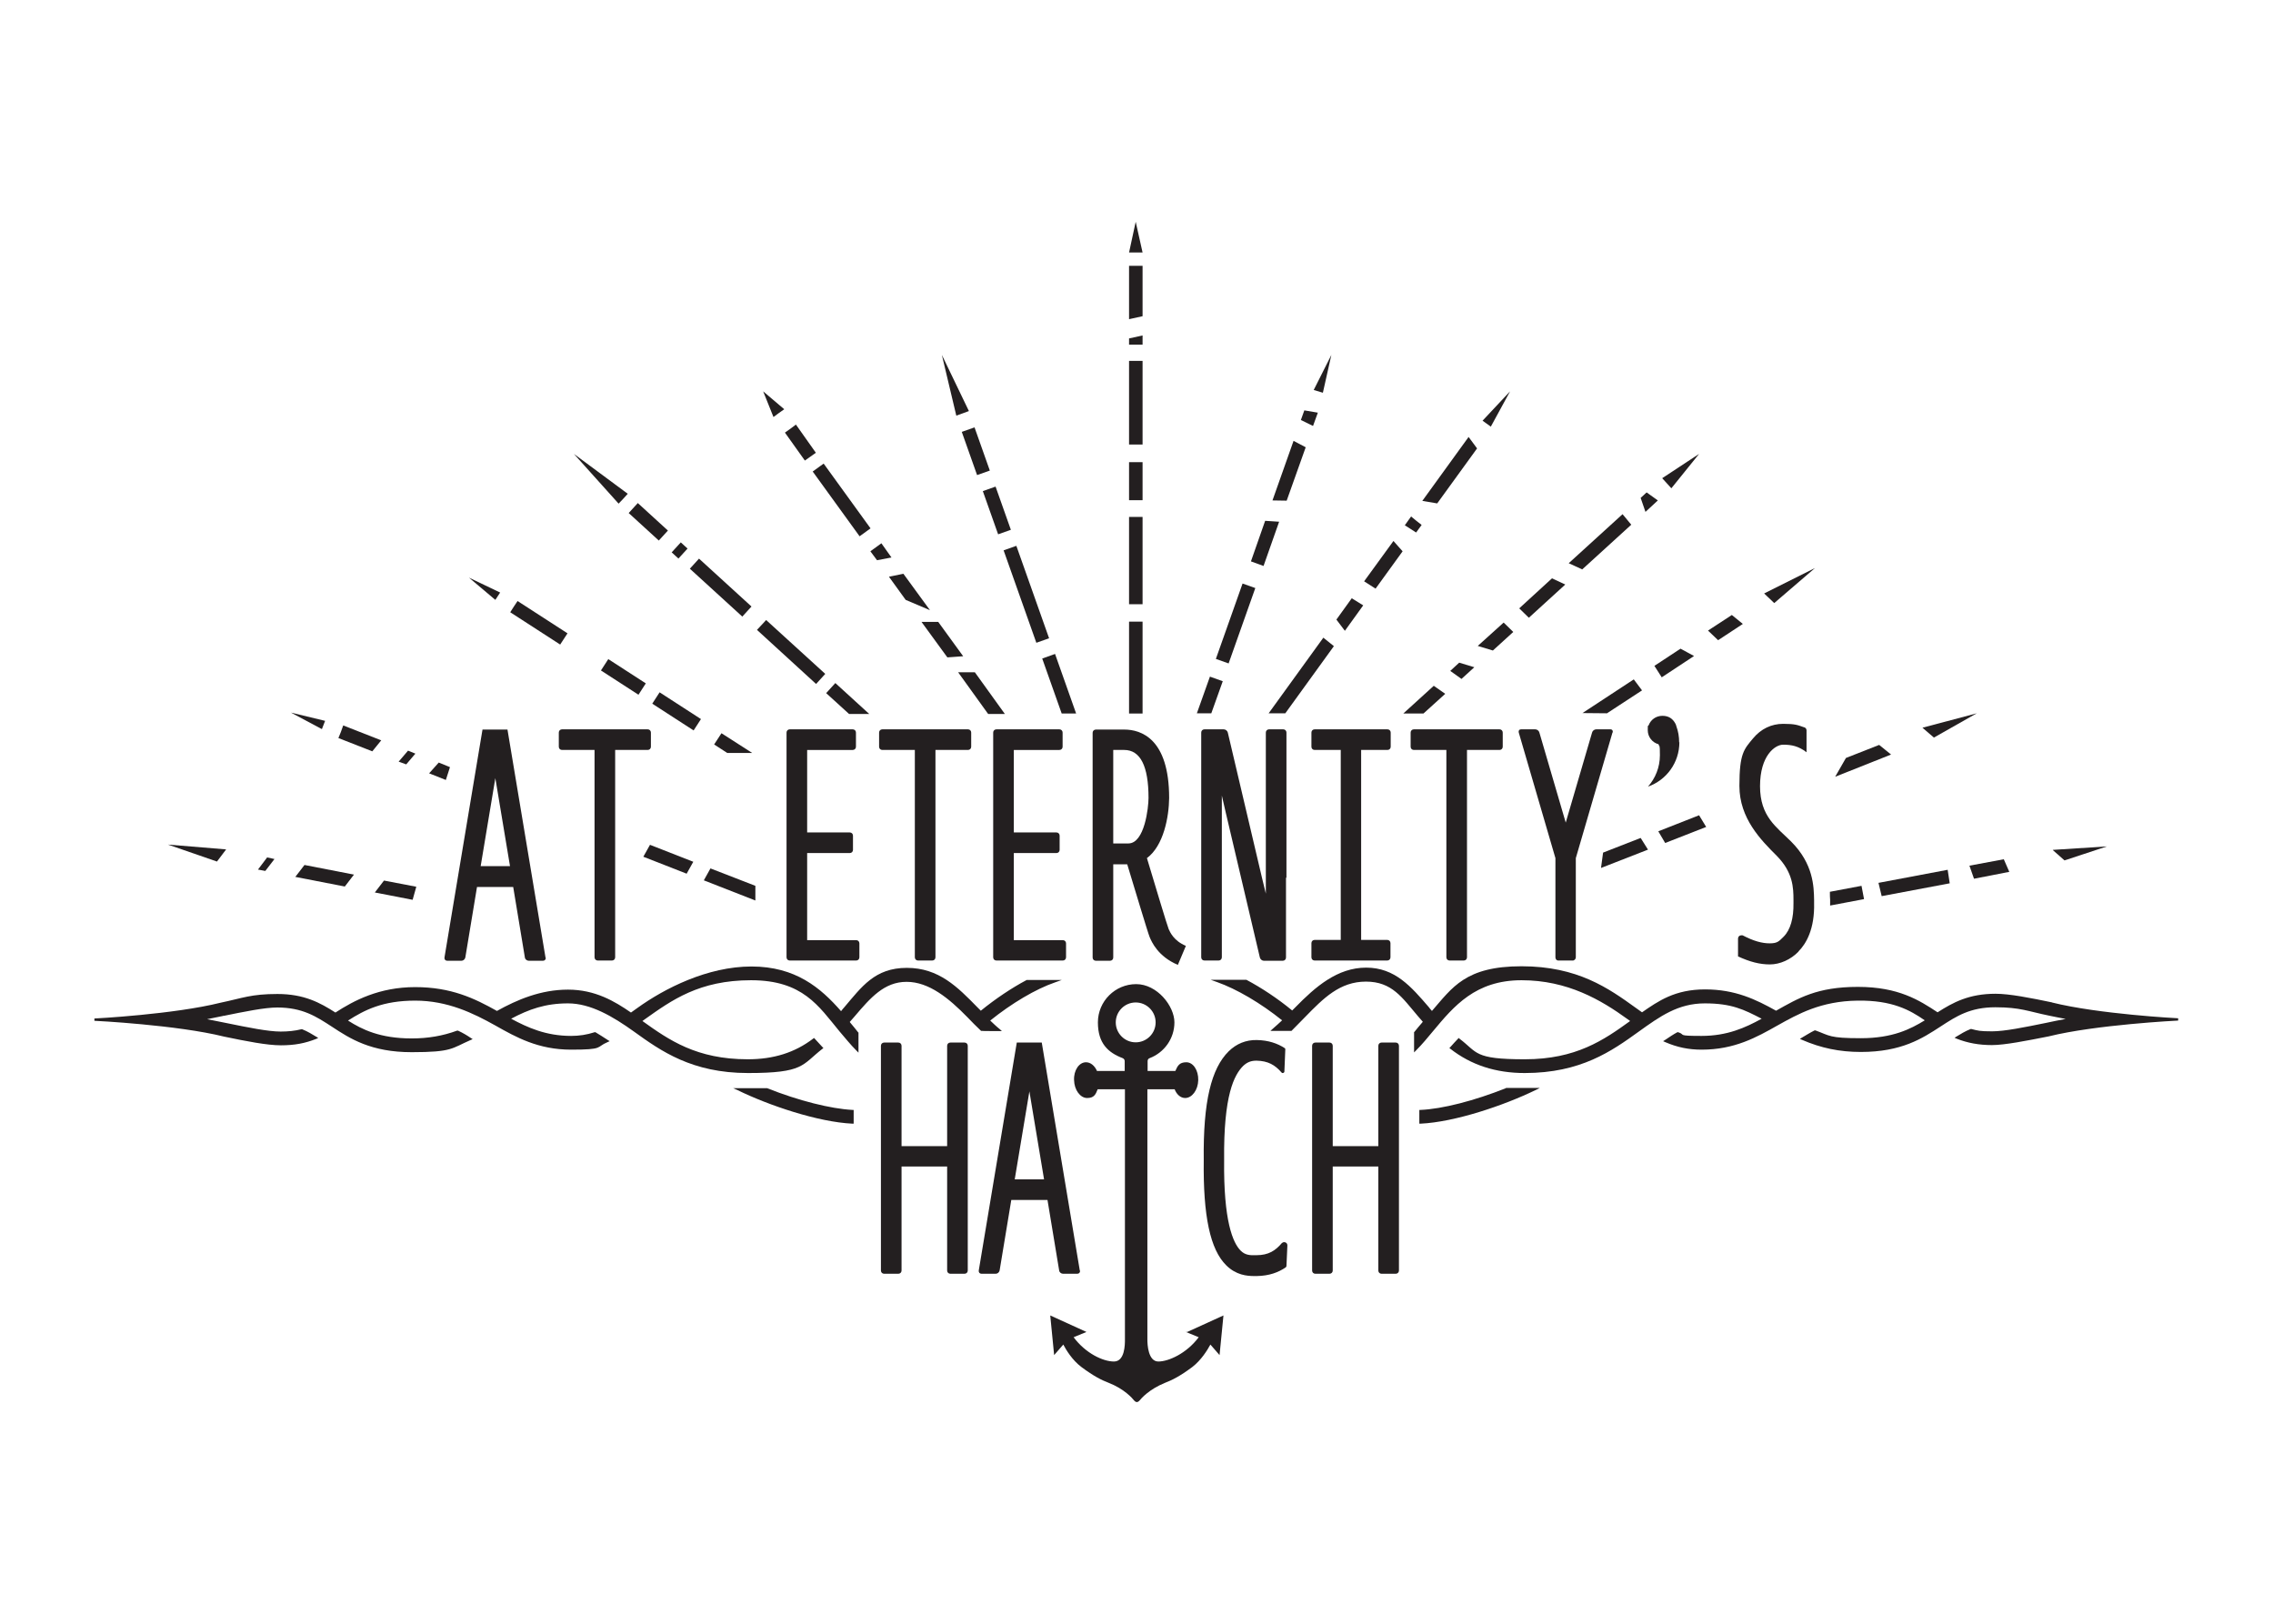 <svg xmlns="http://www.w3.org/2000/svg" xmlns:i="http://ns.adobe.com/AdobeIllustrator/10.0/" id="Layer_1" viewBox="0 0 992.1 708.7"><defs><style>      .st0 {        fill: #231f20;      }    </style></defs><g><path class="st0" d="M510.1,405.5c-.7-1.7-5.8-18.7-9.5-31,7.3-5.4,9.6-18,9.7-26.2,0-26-12.3-29.9-19.6-29.9h-12.4c-.8,0-1.4.6-1.4,1.4v98.1c0,.8.6,1.4,1.4,1.4h6.2c.8,0,1.4-.6,1.4-1.4h0v-40.7h6.1c3,9.8,9,29.9,9.8,31.8.9,2.1,3.6,8.4,12.3,12.1l3.5-8.3c-5.3-2.2-6.9-6-7.5-7.3ZM492.5,368.1h-6.6v-40.8h4.8c7,0,10.6,7,10.6,20.9,0,4.2-1.7,19.9-8.8,19.9Z"></path><path class="st0" d="M465.3,411.6v6.2c0,.8-.6,1.4-1.4,1.4h-29c-.8,0-1.4-.6-1.4-1.4v-98.1c0-.8.6-1.4,1.4-1.4h27.5c.8,0,1.4.6,1.4,1.4v6.2c0,.8-.6,1.4-1.4,1.4h-19.9v36h18.6c.8,0,1.4.6,1.4,1.4v6.2c0,.8-.6,1.4-1.4,1.4h-18.6v38h21.4c.8,0,1.4.6,1.4,1.4Z"></path><path class="st0" d="M375.1,411.6v6.2c0,.8-.6,1.4-1.4,1.4h-29c-.8,0-1.4-.6-1.4-1.4v-98.1c0-.8.6-1.4,1.4-1.4h27.5c.8,0,1.4.6,1.4,1.4v6.2c0,.8-.6,1.4-1.4,1.4h-19.9v36h18.6c.8,0,1.4.6,1.4,1.4v6.2c0,.8-.6,1.4-1.4,1.4h-18.6v38h21.4c.8,0,1.4.6,1.4,1.4Z"></path><path class="st0" d="M422.5,318.3h0s-14.2,0-14.2,0h-23.2c-.8,0-1.4.6-1.4,1.4v6.2c0,.8.6,1.4,1.4,1.4h14.2v90.5c0,.8.6,1.4,1.4,1.4h6.2c.8,0,1.4-.6,1.4-1.4h0v-90.5h14.2c.8,0,1.4-.6,1.4-1.4v-6.2c0-.8-.6-1.4-1.4-1.4Z"></path><path class="st0" d="M282.7,318.3h0s-14.2,0-14.2,0h-23.2c-.8,0-1.4.6-1.4,1.4v6.2c0,.8.6,1.4,1.4,1.4h14.2v90.5c0,.8.6,1.4,1.4,1.4h6.2c.8,0,1.4-.6,1.4-1.4h0v-90.5h14.2c.8,0,1.4-.6,1.4-1.4v-6.2c0-.8-.6-1.4-1.4-1.4Z"></path><path class="st0" d="M654.5,318.3h0s-14.2,0-14.2,0h-23.2c-.8,0-1.4.6-1.4,1.4v6.2c0,.8.6,1.4,1.4,1.4h14.2v90.5c0,.8.6,1.4,1.4,1.4h6.2c.8,0,1.4-.6,1.4-1.4h0v-90.5h14.2c.8,0,1.4-.6,1.4-1.4v-6.2c0-.8-.6-1.4-1.4-1.4Z"></path><path class="st0" d="M605.6,327.3c.8,0,1.4-.6,1.4-1.4v-6.2c0-.8-.6-1.4-1.4-1.4h0s-11.4,0-11.4,0h-20.4c-.8,0-1.4.6-1.4,1.4v6.2c0,.8.6,1.4,1.4,1.4h11.4v82.9h-11.4c-.8,0-1.4.6-1.4,1.4v6.2c0,.8.6,1.4,1.4,1.4h31.7c.8,0,1.4-.6,1.4-1.4v-6.2c0-.8-.6-1.4-1.4-1.4h0s-11.4,0-11.4,0v-82.9h11.4Z"></path><path class="st0" d="M687.1,417.9c0,.7-.5,1.3-1.2,1.4.7-.1,1.1-.7,1.1-1.4h0Z"></path><path class="st0" d="M703.8,319.7l-16,54.8v43.3c0,.7-.5,1.2-1.1,1.4,0,0-.2,0-.3,0h-6.2c0,0-.2,0-.2,0-.7-.1-1.1-.7-1.1-1.4v-43.3l-16-54.8c-.2-.8.2-1.4,1-1.4h6.2c.8,0,1.6.6,1.8,1.4h0l11.5,39.3,11.5-39.3h0c.2-.8,1-1.4,1.8-1.4h6.2c.8,0,1.2.6,1,1.4Z"></path><path class="st0" d="M679.2,419.2c-.7-.1-1.2-.7-1.2-1.4h0c0,.7.5,1.2,1.1,1.4Z"></path><path class="st0" d="M561.5,383v-63.3h0c0-.8-.6-1.4-1.4-1.4h-6.2c-.8,0-1.4.6-1.4,1.4v70.3l-1.7-7h0l-14.9-63.3h0c-.2-.8-1-1.4-1.8-1.4h-8.4c-.8,0-1.4.6-1.4,1.4v98.1c0,.8.6,1.4,1.4,1.4h6.2c.8,0,1.4-.6,1.4-1.4h0v-70.6l1.7,7.4h0l14.9,63.3c.2.8,1,1.4,1.7,1.4h8.3c.8,0,1.4-.6,1.4-1.4h0v-34.8Z"></path><path class="st0" d="M422.4,519.7v-63.3h0c0-.8-.6-1.4-1.4-1.4h-6.2c-.8,0-1.4.6-1.4,1.4v43.8h-19.9v-43.8h0c0-.8-.6-1.4-1.4-1.4h-6.2c-.8,0-1.4.6-1.4,1.4v98.1c0,.8.6,1.4,1.4,1.4h6.2c.8,0,1.4-.6,1.4-1.4h0v-45.4h19.9v45.4c0,.8.6,1.4,1.4,1.4h6.2c.8,0,1.4-.6,1.4-1.4h0v-34.8Z"></path><path class="st0" d="M610.6,519.7v-63.3h0c0-.8-.6-1.4-1.4-1.4h-6.2c-.8,0-1.4.6-1.4,1.4v43.8h-19.9v-43.8h0c0-.8-.6-1.4-1.4-1.4h-6.2c-.8,0-1.4.6-1.4,1.4v98.1c0,.8.6,1.4,1.4,1.4h6.2c.8,0,1.4-.6,1.4-1.4h0v-45.4h19.9v45.4c0,.8.6,1.4,1.4,1.4h6.2c.8,0,1.4-.6,1.4-1.4h0v-34.8Z"></path><path class="st0" d="M238.1,417.9l-16.6-99.5h-10.9l-16.6,99.5c-.1.8.4,1.4,1.2,1.4h6.2c.8,0,1.5-.6,1.7-1.4h0l5.1-30.8h15.8l5.1,30.8h0c.1.8.9,1.4,1.7,1.4h6.2c.8,0,1.3-.6,1.2-1.4ZM209.8,378l6.4-38.4,6.4,38.4h-12.8Z"></path><path class="st0" d="M471.3,554.5l-16.6-99.5h-10.9l-16.6,99.5c-.1.8.4,1.4,1.2,1.4h6.2c.8,0,1.5-.6,1.7-1.4h0l5.1-30.8h15.8l5.1,30.8h0c.1.8.9,1.4,1.7,1.4h6.2c.8,0,1.3-.6,1.2-1.4ZM442.9,514.7l6.4-38.4,6.4,38.4h-12.8Z"></path><path class="st0" d="M733,323.9c0,9-5.7,16.6-13.7,19.4,3.2-3.6,5.2-8.4,5.2-13.7s-.2-3.3-.6-4.8c-2.7-.7-4.7-3.2-4.7-6.1s.1-1.6.4-2.2c.9-2.4,3.2-4.1,6-4.1s4.5,1.3,5.6,3.3t0,0c.2.4.4.8.5,1.3,0,0,0,0,0,0,.8,2.2,1.2,4.5,1.2,7Z"></path><path class="st0" d="M731.8,316.8c-.1-.4-.3-.9-.5-1.3.2.4.4.8.5,1.3Z"></path><path class="st0" d="M785,415.3c-3.4,3.5-8.1,5.6-12.5,5.6s-8.7-1.1-13.9-3.5v-7.8c0-.8.6-1.4,1.4-1.4s.4,0,.5,0c0,0,.2,0,.3.1,4.6,2.4,8.3,3.4,11.6,3.4s4-.8,6.1-2.9c3-3,4.4-8.1,4.3-14.7,0-.4,0-.8,0-1.3,0-5.4-.2-12.1-7.3-19.3-6.9-6.9-16.3-16.3-16.3-30.5s2-16,6-20.8c3.4-4.1,8-6.3,13.1-6.3s6.3.5,9.1,1.5c0,0,0,0,0,0,.1,0,.2,0,.3.1.5.2.8.7.8,1.3v9.5c-3.5-2.7-6.6-3.3-10.2-3.3s-10.1,4.8-10.1,18.1,7.2,17.8,13.6,24.2c9.7,9.7,9.9,19.6,10,25.5,0,.4,0,.8,0,1.2.3,11.5-3.5,17.9-6.8,21.2Z"></path><path class="st0" d="M561.9,543.5v.2s-.4,8.8-.4,8.8c0,.2-.1.4-.3.6h0c-3.2,2.2-7.2,3.7-12.6,3.8-.4,0-.8,0-1.2,0-3.1,0-7.9-.4-12.2-4.7-7-6.9-10.1-21.5-9.8-45.9-.3-25.6,3.3-40,10.9-47.5,3.4-3.3,7.5-5,12.3-4.9,5.1.1,9,1.5,12.1,3.5,0,0,0,0,0,0,.2.1.3.3.3.5l-.4,9.6h0c0,0,0,.1,0,.2,0,.3-.4.6-.7.6s-.4,0-.5-.2c0,0,0,0-.1-.1-2.8-3.2-5.8-5-10.9-5.1-2.4,0-4.1.7-5.8,2.3-3.9,3.9-8.6,12.7-8.3,41.1-.3,26.5,3.8,36.1,7.2,39.5,2,2,4.1,2.1,6.9,2,5.3,0,8.3-2,11.1-5.3t0,0c.3-.2.6-.4,1-.4.8,0,1.4.6,1.4,1.3Z"></path><path class="st0" d="M517.6,581.3l5.6,2.3c-5.2,7-13.1,10.6-17.6,10.6s-4.8-7.5-4.8-9.5v-109.3h11.9c.9,2.3,2.6,3.8,4.6,3.8,3,0,5.6-3.5,5.7-7.8.1-4.3-2.2-7.8-5.2-7.8s-3.8,1.5-4.8,3.8h-12.1v-4.3c0-.6.3-1.1.9-1.3,6.3-2.4,10.8-8.5,10.8-15.6s-7.5-16.7-16.7-16.7-16.7,7.5-16.7,16.7,4.5,13.2,10.8,15.6c.5.2.9.7.9,1.3v4.3h-12.1c-1-2.3-2.8-3.8-4.8-3.8-3,0-5.4,3.5-5.2,7.8.1,4.3,2.7,7.8,5.7,7.8s3.7-1.5,4.6-3.8h11.9v109.3c0,2,0,9.5-4.8,9.5s-12.4-3.6-17.6-10.6l5.6-2.3-15.8-7.2,1.7,17.3,4-4.6c1.2,2.3,3.9,6.8,7.9,9.8,5.5,4.1,8.8,5.7,11.9,6.9,6.9,2.7,10.4,6.8,11.1,7.7.5.6,1,.7,1.2.7s.7-.1,1.2-.7c.7-.9,4.2-4.9,11.1-7.7,3.1-1.2,6.4-2.8,11.9-6.9,3.9-3,6.6-7.4,7.9-9.8l4,4.6,1.7-17.3-15.8,7.2ZM487,446.2c0-4.8,3.9-8.7,8.7-8.7s8.7,3.9,8.7,8.7-3.9,8.7-8.7,8.7-8.7-3.9-8.7-8.7Z"></path></g><g><path class="st0" d="M334.8,474.9h-14.8s2,.9,2,.9c13.5,6.6,35,13.9,50.1,14.6h.5s0-6,0-6h-.5c-9.5-.5-23.5-4-37.3-9.5Z"></path><path class="st0" d="M657.3,474.9c-13.8,5.5-27.8,9.1-37.3,9.5h-.5v6h.5c15.1-.7,36.5-8,50.1-14.6l2-1h-14.8Z"></path><path class="st0" d="M448.1,427.7c-6.6,3.5-13.6,8.2-20,13.4l-1.4-1.4c-8.7-8.9-16.9-17.3-30.9-17.3s-19.7,8.3-27.3,17.2c-.5.6-1,1.1-1.4,1.7-8.9-10.2-19.9-19.5-39.1-19.5s-38,9.6-49.8,18.1c-.9.7-1.9,1.3-2.8,2-7.1-4.9-15.6-10-27.5-10s-22.2,4.4-31,9.3c-9.8-5.5-20-10.4-35.7-10.4s-26.8,5.9-34.8,11.1h0c-6.7-4.3-13.7-8.1-25.3-8.1s-15.2,1.8-24.8,3.8c-20.4,5.1-54.8,6.9-55.1,6.9v1c.4,0,36.1,1.8,56.6,6.9,9.6,2,18.7,3.8,24.8,3.8s10.6-.9,15.4-2.8l.9-.4-.8-.5c-1.8-1.1-3.9-2.4-6.2-3.3h-.2c0,0-.2,0-.2,0-2.8.7-5.8,1-9,1-5.5,0-14.3-1.8-23.6-3.7-2.8-.6-5.6-1.1-8.5-1.7,2.3-.5,4.6-.9,6.9-1.4v-.5c-.1,0,.1.5.1.5,9.3-1.9,18.1-3.7,23.6-3.7,11,0,17,3.9,23.9,8.4,7.9,5.2,17,11.1,34.8,11.1s17.4-1.7,25.7-5.3l.9-.4-.8-.5c-1.6-1.1-3.6-2.3-5.6-3.2h-.2c0,0-.2,0-.2,0-6.3,2.3-12.7,3.4-19.8,3.4-13.8,0-21.7-3.9-27.8-7.8,7.2-4.6,15.1-8.7,29.3-8.7s25.4,5.5,34.9,10.8c9.2,5.2,18.8,10.6,33.2,10.6s10.7-1.1,15.9-3.3l.9-.4-.8-.5c-2-1.3-3.7-2.4-5.4-3.4h-.2c0-.1-.2,0-.2,0-3.4,1.1-6.7,1.6-10.2,1.6-11.1,0-19.1-3.7-26.2-7.5,7.7-4.1,14.9-6.7,24.8-6.7s19.6,5.7,28.8,12.3c11.8,8.5,25.3,18.1,49.8,18.1s23.4-3.5,32.5-10.6l.4-.3-.4-.4c-1.1-1.2-2.3-2.5-3.4-3.7l-.3-.3-.4.3c-8,6.1-17.3,9-28.5,9-22.4,0-34.4-8.4-46-16.7l1.1-.8c11.7-8.3,23.7-17,46.3-17s29.5,11.3,38.6,22.3c2.4,2.8,4.8,5.8,7.4,8.4l.9.9v-8.8h-.1c-1.2-1.5-2.3-2.9-3.5-4.3l-.2-.3c.7-.8,1.4-1.6,2.1-2.4,6.9-8.1,12.9-15.1,22.7-15.1s18.5,7.2,26.6,15.5c1.7,1.8,3.8,3.9,5.9,5.9h.1c0,.1,9,.1,9,.1l-1-.9c-1.4-1.1-2.7-2.4-4.1-3.7,9.3-7.5,19.9-13.8,28.4-16.7l2.8-1h-15.6Z"></path><path class="st0" d="M895.8,437.5h0c-9.6-2-18.7-3.8-24.8-3.8-11.6,0-18.6,3.8-25.3,8.1h0c-7.9-5.2-17-11.1-34.8-11.1s-25.9,4.9-35.7,10.4c-8.8-4.9-17.8-9.3-31-9.3s-20.4,5.1-27.5,10c-.9-.6-1.8-1.3-2.8-2-11.8-8.5-25.3-18.1-49.8-18.1s-30.2,9.3-39.1,19.5c-.5-.6-1-1.1-1.4-1.7-7.6-8.8-14.7-17.2-27.3-17.2s-22.2,8.4-30.9,17.3l-1.4,1.4c-6.3-5.2-13.4-9.9-20-13.4h-.1c0,0-15.5,0-15.5,0l2.8,1c8.5,3,19.1,9.2,28.4,16.7-1.4,1.3-2.7,2.5-4.1,3.7l-1,.9h9.2c2.1-2.2,4.2-4.2,5.9-6,8.1-8.3,15.2-15.5,26.6-15.5s15.8,7,22.7,15.1c.7.8,1.4,1.6,2.1,2.4l-.2.3c-1.2,1.4-2.4,2.8-3.5,4.2h-.1v8.9l.9-.9c2.6-2.6,5-5.5,7.4-8.4,9.1-10.9,18.5-22.2,38.6-22.2s34.7,8.6,46.3,17l1.1.8c-11.5,8.3-23.6,16.7-46,16.7s-20.5-3-28.5-9l-.3-.3-.3.3c-1.2,1.2-2.3,2.5-3.4,3.7l-.4.4.4.3c9.1,7.1,19.8,10.6,32.5,10.6,24.5,0,38-9.6,49.8-18.1,9.2-6.6,17.1-12.3,28.8-12.3s17.1,2.7,24.8,6.7c-7.1,3.9-15,7.5-26.2,7.5s-6.8-.5-10.2-1.6h-.2c0,0-.2,0-.2,0-1.7.9-3.3,2-5.4,3.4l-.8.5.9.4c5.3,2.3,10.3,3.3,15.9,3.3,14.4,0,24-5.4,33.2-10.6,8.8-4.9,18.8-10.6,34.9-10.8,15.1-.2,22.8,4.1,29.3,8.6-6.2,3.8-14,7.8-27.9,7.8s-13.5-1.1-19.8-3.4h-.2c0,0-.2,0-.2,0-2,1-3.9,2.2-5.6,3.2l-.8.5.9.4c8.3,3.6,16.4,5.3,25.7,5.3,17.8,0,26.8-5.9,34.8-11.1,6.9-4.5,12.9-8.4,23.9-8.4s14.3,1.8,23.7,3.7c2.3.5,4.6.9,7,1.4-2.8.5-5.7,1.1-8.5,1.7-9.3,1.9-18.1,3.7-23.6,3.7s-6.2-.3-9-1h-.2s-.2,0-.2,0c-2.3.9-4.4,2.2-6.2,3.3l-.8.5.9.4c4.8,1.9,9.8,2.8,15.4,2.8s15.2-1.9,24.8-3.8c20.5-5.1,56.2-6.9,56.5-6.9v-1c-.3,0-34.7-1.8-55.1-6.9Z"></path></g><g><polygon class="st0" points="495.7 96.8 492.8 110.2 495.7 110.2 498.7 110.2 495.7 96.8"></polygon><rect class="st0" x="492.8" y="271.3" width="5.9" height="40.1"></rect><rect class="st0" x="492.8" y="225.6" width="5.9" height="38.1"></rect><rect class="st0" x="492.8" y="201.7" width="5.9" height="16.6"></rect><rect class="st0" x="492.8" y="157.5" width="5.9" height="36.5"></rect><polygon class="st0" points="498.7 150.4 492.8 150.4 492.8 147.7 498.7 146.4 498.7 150.4"></polygon><polygon class="st0" points="498.7 138 492.8 139.3 492.8 116 498.7 116 498.7 138"></polygon><path class="st0" d="M792.2,247.9"></path><polygon class="st0" points="411.1 154.9 417.4 181.4 422.9 179.4 411.1 154.9"></polygon><g><rect class="st0" x="423" y="186.8" width="5.9" height="20" transform="translate(-41.3 153.6) rotate(-19.5)"></rect><rect class="st0" x="445.1" y="237.8" width="5.9" height="42.8" transform="translate(-60.9 164.6) rotate(-19.5)"></rect><path class="st0" d="M463.4,311.4c0,0,.1,0,.2,0h6.1l-9.2-26-5.6,2,8.5,24Z"></path><rect class="st0" x="432.2" y="212.6" width="5.9" height="20" transform="translate(-49.4 158.2) rotate(-19.5)"></rect></g><polygon class="st0" points="333.1 170.8 337.6 182 339.9 180.3 342.3 178.6 333.1 170.8"></polygon><g><polygon class="st0" points="395.3 261.8 405.9 266.3 394.3 250.4 388 251.7 395.3 261.8"></polygon><polygon class="st0" points="382.8 244.5 389.1 243.3 384.7 237.1 379.9 240.6 382.8 244.5"></polygon><rect class="st0" x="364.4" y="200.8" width="5.9" height="34.9" transform="translate(-58.2 256.8) rotate(-35.9)"></rect><polygon class="st0" points="347.4 185.3 345 187.1 342.6 188.8 351.3 201 356.1 197.6 347.4 185.3"></polygon></g><polygon class="st0" points="409.5 271.4 402.2 271.4 413.5 286.9 420.4 286.4 409.5 271.4"></polygon><polygon class="st0" points="425.5 293.4 418.2 293.4 431.3 311.6 438.6 311.6 425.5 293.4"></polygon><polygon class="st0" points="250.5 198.1 270 219.8 272 217.7 274 215.5 250.5 198.1"></polygon><rect class="st0" x="280" y="218.7" width="5.9" height="17.8" transform="translate(-75.9 283.2) rotate(-47.6)"></rect><polygon class="st0" points="370.6 311.6 379.4 311.6 364.6 298.1 360.6 302.5 370.6 311.6"></polygon><polygon class="st0" points="305.1 243.8 301.1 248.2 324 269.1 328 264.7 305.1 243.8"></polygon><polygon class="st0" points="334.4 270.6 330.4 274.9 356.2 298.5 360.2 294.1 334.4 270.6"></polygon><rect class="st0" x="293.7" y="238.1" width="5.9" height="4" transform="translate(-80.7 297.4) rotate(-47.6)"></rect><g><polygon class="st0" points="204.7 252.1 216.2 261.8 218.3 258.6 204.7 252.1"></polygon><rect class="st0" x="292.4" y="300.1" width="5.9" height="21.5" transform="translate(-126.1 389.6) rotate(-57.1)"></rect><polygon class="st0" points="314.9 320 311.7 324.9 317.4 328.6 328.3 328.6 314.9 320"></polygon><rect class="st0" x="269.1" y="286" width="5.9" height="19.5" transform="translate(-124 363.2) rotate(-57.1)"></rect><polygon class="st0" points="225.9 262.3 224.3 264.7 222.7 267.2 244.5 281.3 247.7 276.4 225.9 262.3"></polygon></g><polygon class="st0" points="127 311 140.5 318.2 141.9 314.6 127 311"></polygon><polygon class="st0" points="178.1 327.6 174 332.4 177.3 333.6 181.3 328.9 178.1 327.6"></polygon><polygon class="st0" points="149.8 316.6 148.8 319.4 147.7 322.1 162.5 327.9 166.4 323.1 149.8 316.6"></polygon><polygon class="st0" points="191.5 332.8 187.3 337.5 194.6 340.4 196.4 334.8 191.5 332.8"></polygon><g><polygon class="st0" points="116.6 374.2 112.6 379.5 115.8 380.1 119.8 374.9 116.6 374.2"></polygon><polygon class="st0" points="132.9 377.5 128.9 382.7 150.5 386.9 154.5 381.7 132.9 377.5"></polygon><polygon class="st0" points="167.6 384.3 163.6 389.5 180.1 392.7 181.7 387 167.6 384.3"></polygon></g><g><polygon class="st0" points="283.7 368.7 280.8 373.9 299.7 381.3 302.6 376.1 283.7 368.7"></polygon><polygon class="st0" points="310.1 379 307.2 384.2 329.7 393 329.7 386.6 310.1 379"></polygon></g><g><polygon class="st0" points="558.3 227.7 552.2 227.3 546 245 551.5 247 558.3 227.7"></polygon><polygon class="st0" points="575.2 180.1 569.3 179.1 567.8 183.3 573.1 185.9 575.2 180.1"></polygon><polygon class="st0" points="569.9 195.2 564.6 192.4 555.4 218.4 561.6 218.5 569.9 195.2"></polygon><polygon class="st0" points="581.1 154.9 573.4 170.2 577.4 171.4 581.1 154.9"></polygon><rect class="st0" x="522" y="269.4" width="34.9" height="5.9" transform="translate(102.5 689.7) rotate(-70.5)"></rect></g><g><path class="st0" d="M583.3,270.4l3.7,4.9,8-11.1c-1.6-1-3.4-2.1-5-3.1l-6.7,9.3Z"></path><path class="st0" d="M613.1,229.2l5,3.2,2.4-3.3c-1.4-1.1-3.1-2.4-4.6-3.7l-2.7,3.8Z"></path><polygon class="st0" points="620.8 218.6 627.3 219.7 644.7 195.7 641 190.7 620.8 218.6"></polygon><path class="st0" d="M553.7,311.3c0,0,0,0,.2,0h6.2c.3,0,.6,0,.9,0l21.2-29.3-4.6-3.7-23.8,32.9Z"></path><polygon class="st0" points="595.4 253.7 600.4 256.9 612.2 240.6 608.2 236.1 595.4 253.7"></polygon><polygon class="st0" points="659.1 170.8 647.1 183.6 650.7 186.2 659.1 170.8"></polygon></g><path class="st0" d="M525.8,311.3h2.9l5-14-5.6-2-5.7,16h2.4c.3,0,.6,0,.9,0Z"></path><polygon class="st0" points="741.6 198.1 725.5 208.7 727.5 210.9 729.5 213.1 741.6 198.1"></polygon><polygon class="st0" points="677.4 252.4 663.1 265.5 667.3 269.6 683.2 255.1 677.4 252.4"></polygon><polygon class="st0" points="723.6 218.4 718.7 214.9 716.1 217.3 718.2 223.4 723.6 218.4"></polygon><polygon class="st0" points="633 292.8 637.9 296.3 643.5 291.2 636.9 289.2 633 292.8"></polygon><polygon class="st0" points="645 281.9 651.6 283.9 660.5 275.8 656.3 271.7 645 281.9"></polygon><polygon class="st0" points="612.5 311.4 621.3 311.4 630.8 302.8 625.8 299.3 612.5 311.4"></polygon><polygon class="st0" points="712 229 708.2 224.4 684.7 245.8 690.6 248.5 712 229"></polygon><g><polygon class="st0" points="690.7 311.2 701.4 311.3 716.7 301.3 713.1 296.5 690.7 311.2"></polygon><polygon class="st0" points="745.5 275.2 749.9 279.4 760.7 272.3 755.9 268.4 745.5 275.2"></polygon><polygon class="st0" points="722.1 290.6 725.3 295.6 739.4 286.3 733.5 283.1 722.1 290.6"></polygon></g><g><polygon class="st0" points="805.7 330.8 801 339 825.4 329.3 820.2 325.1 805.7 330.8"></polygon><polygon class="st0" points="723.8 362.8 726.8 367.9 744.7 360.9 741.6 355.8 723.8 362.8"></polygon><polygon class="st0" points="699.7 372.1 698.8 378.8 719.3 370.8 716.1 365.7 699.7 372.1"></polygon></g><g><polygon class="st0" points="819.9 385.3 821.3 391.1 851 385.5 850.1 379.6 819.9 385.3"></polygon><polygon class="st0" points="859.6 377.8 861.6 383.5 877 380.5 874.6 375 859.6 377.8"></polygon><path class="st0" d="M798.7,389.3c0,1.3,0,2.4.1,3.4v1.1c0,.5,0,.9,0,1.4l14.8-2.8-1.1-5.8-13.8,2.6Z"></path><polygon class="st0" points="919.6 369.4 896.1 370.9 896 371 901.1 375.5 919.6 369.4"></polygon></g><polygon class="st0" points="770 259 774.4 263.2 792.2 247.9 770 259"></polygon><polygon class="st0" points="94.7 376 98.7 370.7 73.3 368.6 94.7 376"></polygon><polygon class="st0" points="844.1 321.9 839.1 317.6 862.8 311.3 844.1 321.9"></polygon></g></svg>